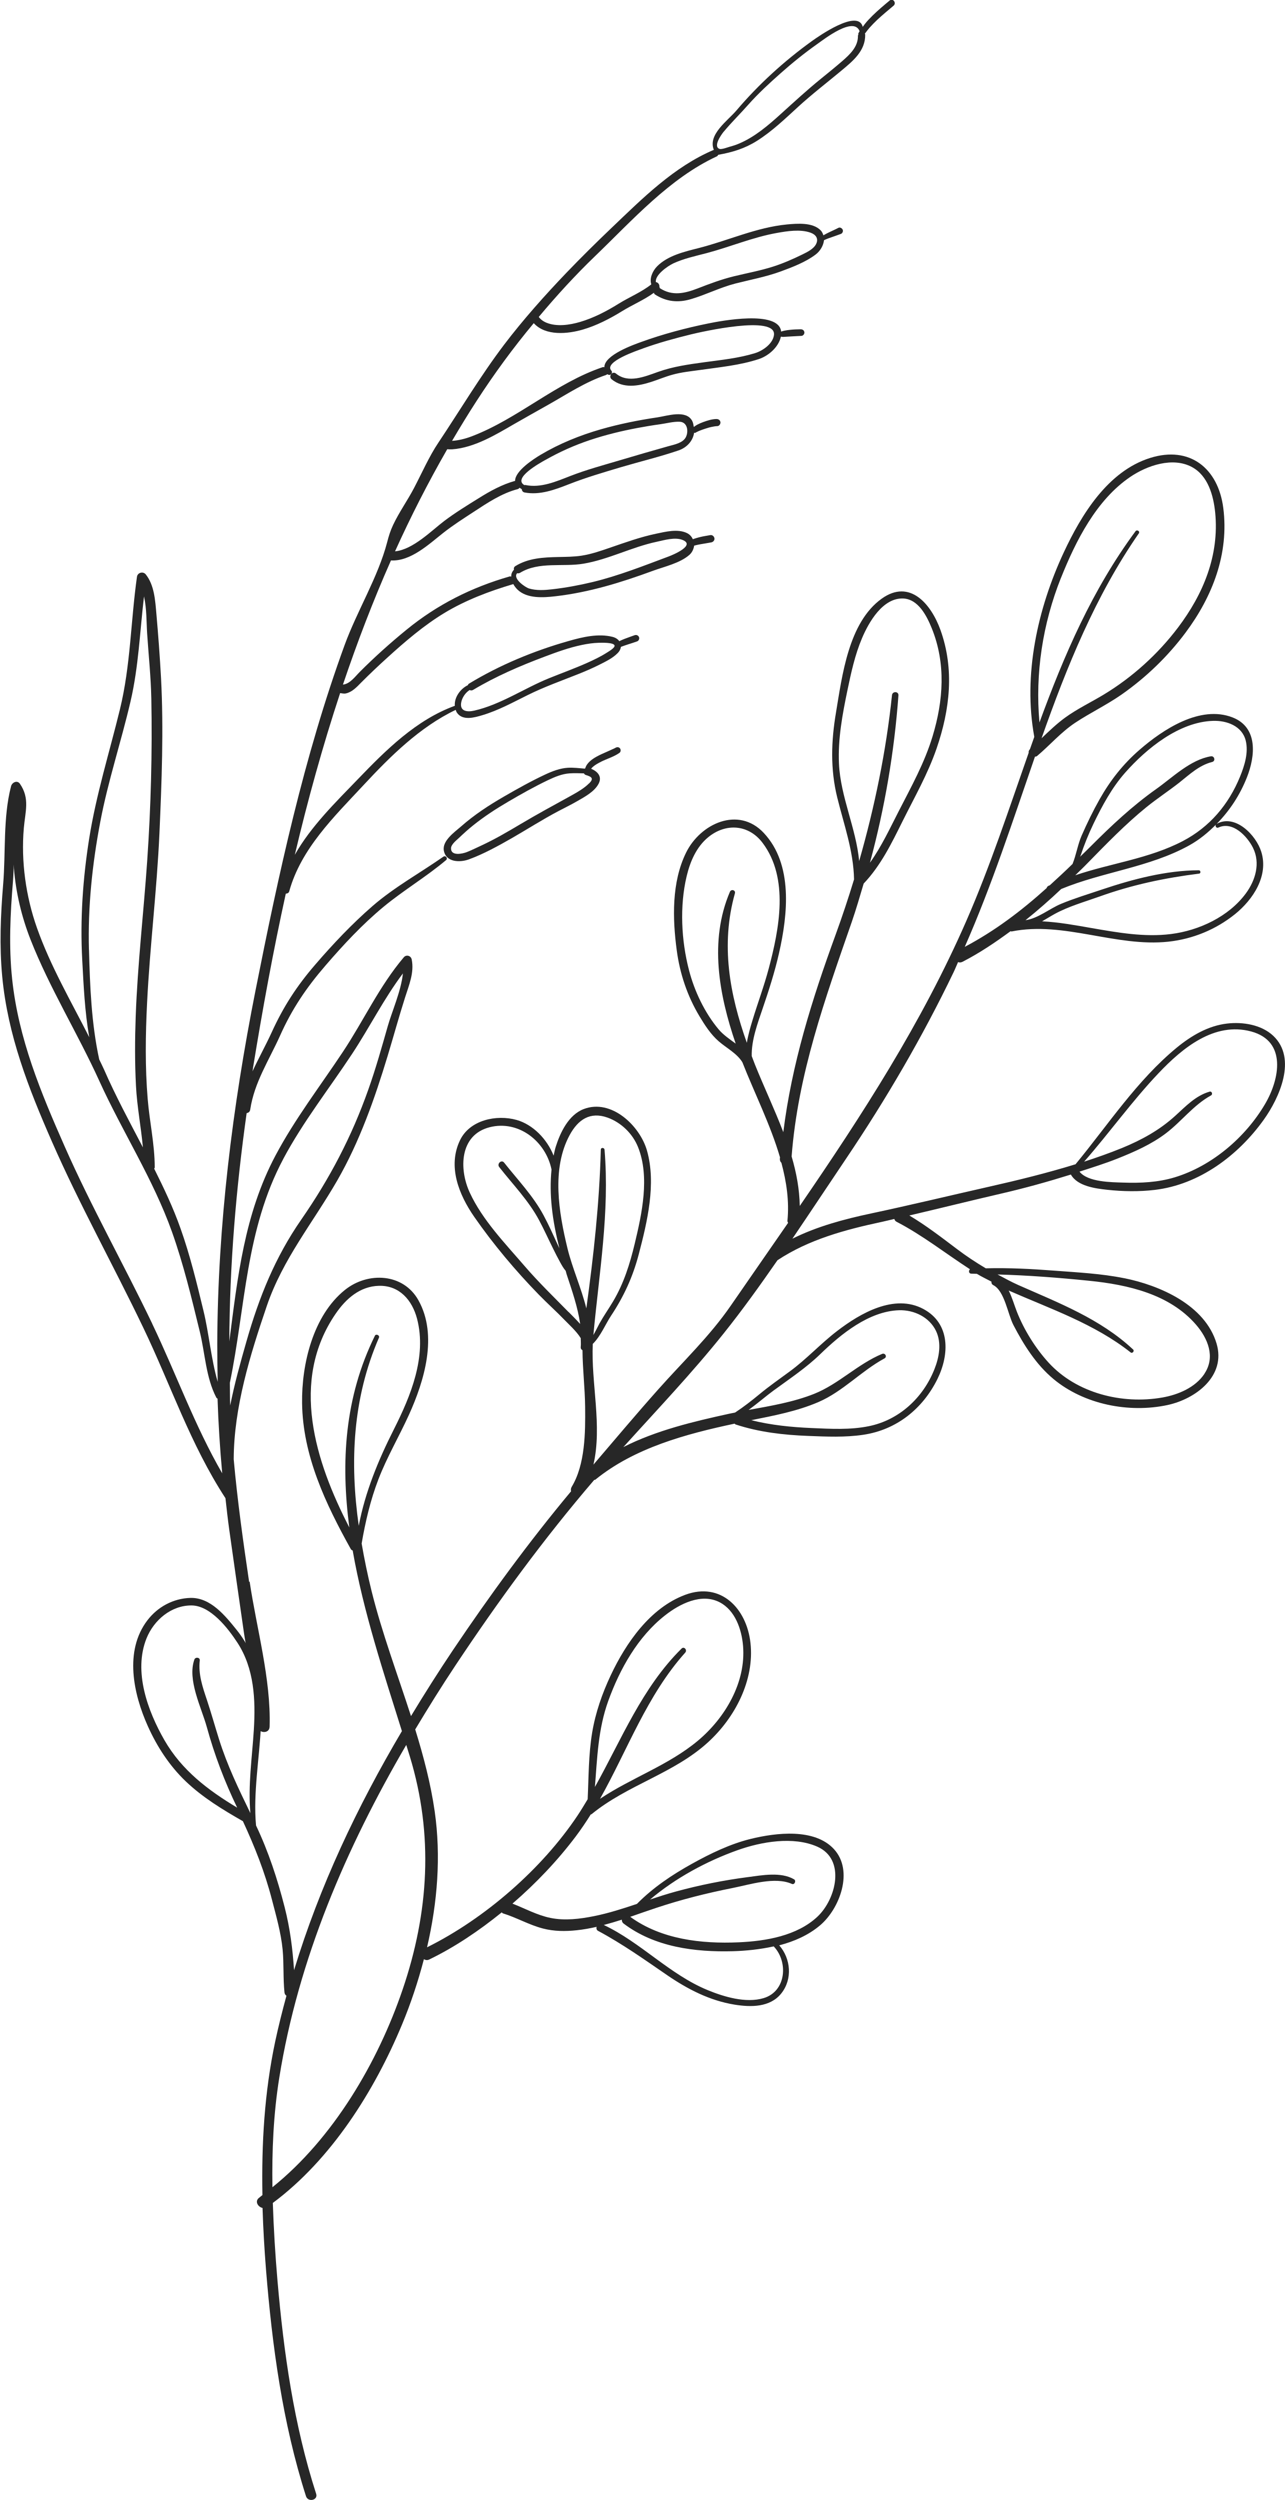 <?xml version="1.0" encoding="UTF-8"?>
<svg id="Layer_2" data-name="Layer 2" xmlns="http://www.w3.org/2000/svg" viewBox="0 0 233.62 454.33">
  <defs>
    <style>
      .cls-1 {
        fill: #272727;
        stroke-width: 0px;
      }
    </style>
  </defs>
  <g id="_ÎÓÈ_1" data-name="—ÎÓÈ_1">
    <g>
      <g>
        <path class="cls-1" d="M45.29,287.47c-1.1-7.42-2.13-14.81-2.8-22.26.03-9.44,2.99-18.99,6.01-27.85,2.92-8.56,8.38-15.12,12.83-22.85,4.04-7.02,6.8-14.86,9.14-22.59,1.07-3.54,2.05-7.11,3.17-10.63.71-2.25,1.7-4.53,1.21-6.92-.14-.69-.98-.94-1.44-.39-4.44,5.23-7.29,11.49-11.07,17.18-4.14,6.24-8.73,12.2-12.25,18.83-5.68,10.68-6.9,22.21-8.4,33.81.06-13.88,1.22-27.75,3.15-41.5.31-.06.59-.23.65-.64.75-4.97,3.41-8.95,5.43-13.45,2.18-4.87,4.78-8.71,8.26-12.74,3.25-3.77,6.7-7.48,10.54-10.66,3.65-3.02,7.75-5.44,11.37-8.49.39-.33-.06-.92-.48-.63-4.3,3-8.91,5.53-12.89,8.98-3.74,3.25-7.18,6.89-10.41,10.64-3.35,3.88-5.78,7.62-7.9,12.27-1.11,2.43-2.41,4.74-3.5,7.12.04-.23.06-.46.1-.69,1.71-10.51,3.64-21.08,5.95-31.6.28-.02.55-.12.63-.44,2.14-7.73,8.15-13.54,13.46-19.24,4.88-5.25,10.25-10.59,16.8-13.72.07.16.1.33.21.49,1.04,1.56,3.25.89,4.69.46,2.89-.87,5.52-2.32,8.21-3.65,3-1.49,6.16-2.6,9.26-3.84,1.28-.51,2.55-1.06,3.78-1.68,1.13-.57,2.4-1.18,3.3-2.1.38-.39.53-.76.59-1.13.41-.15.82-.3,1.23-.43.58-.18,1.15-.37,1.72-.57.3-.11.46-.5.33-.79-.14-.31-.47-.44-.79-.33-.57.21-1.15.4-1.71.62-.28.11-.56.22-.84.35-.08.03-.14.09-.22.12-.27-.35-.66-.64-1.25-.79-2.57-.65-5.45.03-7.93.74-6.3,1.78-12.61,4.38-18.2,7.79-.11.07-.12.16-.17.25-1.4.68-2.49,2.25-2.37,3.75-7.01,2.55-12.52,8.03-17.6,13.31-4.02,4.17-8.56,8.59-11.49,13.77,2.34-9.91,5.06-19.74,8.24-29.39.35.04.68.14,1.05.06,1.15-.26,1.95-1.14,2.75-1.95,1.55-1.56,3.14-3.06,4.77-4.54,3.25-2.95,6.63-5.86,10.4-8.14,3.84-2.32,8.13-3.94,12.51-5.24.2.36.46.7.74.98,1.74,1.7,4.72,1.49,6.94,1.23,6.1-.7,11.93-2.5,17.67-4.61,2.11-.78,4.94-1.39,6.67-2.91.53-.47.76-1.07.87-1.68.07-.02.13-.03.23-.06.32-.07.64-.15.96-.2.64-.11,1.28-.21,1.92-.33.34-.06.63-.38.57-.75-.06-.34-.38-.64-.75-.57-.66.12-1.32.21-1.97.38-.35.09-.7.19-1.05.31-.05.02-.1.04-.15.06-.21-.45-.53-.85-1.07-1.12-1.69-.81-3.87-.25-5.6.11-2.85.6-5.55,1.57-8.29,2.51-1.71.59-3.45,1.2-5.24,1.48-1.41.22-2.85.22-4.27.25-2.71.06-5.43.19-7.8,1.65-.28.18-.31.42-.26.66-.34.36-.52.78-.49,1.25-.1,0-.18-.06-.29-.03-6.94,1.99-13.17,5.12-18.76,9.69-2.94,2.4-5.81,4.97-8.49,7.66-.88.88-1.79,2.18-3.06,2.31,2.58-7.66,5.47-15.2,8.73-22.57,3.55.21,6.88-2.93,9.45-4.96,1.78-1.41,3.68-2.62,5.58-3.86,2.49-1.63,5.1-3.39,8.02-4.14.16-.04.24-.16.34-.25.12.09.22.17.38.25.04.28.18.55.53.61,2.75.53,5.5-.5,8.03-1.49,3.13-1.23,6.31-2.16,9.54-3.12,3.45-1.02,7-1.87,10.41-3.03,1.53-.52,2.63-1.75,2.83-3.21.08,0,.16.05.24,0,.07-.03.13-.07.2-.11-.14.08-.05.02-.01,0,.15-.08.3-.15.46-.22.38-.16.78-.29,1.17-.42.2-.07.41-.13.62-.19.16-.04-.08.02.04-.01.05-.01.1-.03.15-.04.1-.02.2-.05.3-.07.35-.07.71-.14,1.06-.15.34,0,.61-.41.56-.73-.07-.38-.37-.56-.73-.56-.81.01-1.64.28-2.39.55-.39.14-.77.31-1.13.5-.21.11-.4.26-.59.4-.07-.37-.1-.74-.3-1.12-1.12-2.07-4.56-.89-6.32-.63-3.46.51-6.89,1.2-10.25,2.16-3.86,1.11-7.52,2.59-10.98,4.64-1.26.75-4.67,2.95-4.64,4.74-2.38.66-4.54,1.85-6.63,3.16-2.12,1.32-4.3,2.65-6.29,4.16-2.29,1.74-5.66,5.18-8.91,5.49,2.86-6.33,6.02-12.52,9.49-18.56.3.02.59.04.91.02,4.06-.3,7.93-2.67,11.37-4.66,2.08-1.2,4.18-2.36,6.26-3.54,3.37-1.91,6.61-4.06,10.31-5.3.14-.05.18-.15.33-.13.2.18.44.12.62-.03-.2.27-.24.67.1.94,2.12,1.7,4.78,1.24,7.18.47,1.28-.41,2.52-.94,3.82-1.3,1.66-.47,3.43-.64,5.14-.88,3.51-.5,7.19-.85,10.57-1.96,1.69-.55,3.36-1.96,3.94-3.67.05-.14.05-.25.11-.43.27.09.6.05.88.03.34-.02.67-.04,1.01-.06.62-.03,1.24-.07,1.86-.1.32-.02.57-.38.52-.68-.06-.35-.34-.52-.68-.52-.64.01-1.27.03-1.9.1-.34.03-.68.08-1.02.15-.19.04-.42.09-.62.18-.41-4-11.12-1.92-13.23-1.49-4.12.83-8.27,1.94-12.22,3.37-1.31.47-6.74,2.38-6.69,4.59-.1,0-.18-.06-.29-.02-8.52,2.86-15.4,9.36-23.78,12.56-1.2.46-2.45.77-3.62.84,1.44-2.45,2.92-4.88,4.47-7.27,3.18-4.91,6.64-9.64,10.38-14.12,2.15,2.37,6.18,1.97,8.94,1.16,2.5-.73,4.91-1.98,7.12-3.34,1.86-1.15,4-2.04,5.78-3.34.05.1.07.22.19.3,2.06,1.33,4.19,1.55,6.53.86,2.75-.81,5.3-2.12,8.09-2.84,2.76-.7,5.57-1.22,8.26-2.2,2.1-.77,4.52-1.7,6.32-3.06.83-.62,1.43-1.61,1.54-2.62.14-.07.29-.13.43-.19.29-.12.58-.22.87-.32.59-.21,1.18-.41,1.77-.63.29-.11.46-.49.32-.78-.13-.27-.49-.48-.78-.32-.56.3-1.14.54-1.71.82-.28.13-.55.28-.82.43-.06.04-.12.07-.19.11-.11-.32-.23-.64-.51-.92-1.46-1.47-4.25-1.23-6.11-1.06-5.52.53-10.7,2.93-16.04,4.29-2.59.66-5.62,1.35-7.57,3.32-.86.87-1.42,2.23-1.06,3.28-1.78,1.42-4.02,2.32-5.94,3.52-2.17,1.35-4.57,2.6-7.04,3.32-1.89.55-4.21.89-6.08.13-.63-.26-1.08-.62-1.4-1.05,3.24-3.87,6.65-7.6,10.29-11.1,6.73-6.47,13.48-14.1,22.08-18.08.14-.07.2-.18.27-.29,2.56-.45,4.81-1.13,7.03-2.53,2.74-1.73,5.09-3.99,7.47-6.17,2.51-2.3,5.21-4.37,7.83-6.55,2.13-1.78,4.43-3.61,4.38-6.61,0-.06-.05-.09-.07-.14.28-.36.55-.74.85-1.08.45-.5.92-.99,1.41-1.45.96-.89,1.97-1.73,2.97-2.57.58-.49-.13-1.43-.71-.94-1.06.88-2.11,1.76-3.1,2.73-.5.5-1,1-1.43,1.56-.12.16-.25.33-.37.5-.84-3.35-8.09,1.76-9.25,2.59-5.04,3.63-9.69,7.87-13.7,12.59-1.6,1.89-5.25,4.38-4.12,7.17-7.27,3.09-12.95,8.8-18.58,14.17-2.79,2.66-5.53,5.37-8.2,8.15-3.91,4.08-7.93,8.59-11.34,13.08-4.3,5.67-8,11.89-11.95,17.8-1.71,2.55-2.97,5.46-4.41,8.21-1.2,2.3-2.72,4.41-3.83,6.76-.5,1.06-.8,2.03-1.08,3.13-1.65,6.34-5.47,12.48-7.74,18.71-7.4,20.26-12.01,41.65-16.21,62.83-4.18,21.11-6.86,42.58-6.94,64.13,0,2.31.03,4.62.08,6.93-1.21-4.17-1.58-8.78-2.59-12.93-1.21-5.02-2.44-10.08-4.17-14.95-1.32-3.74-3.02-7.32-4.79-10.86.03-.08.1-.12.1-.23,0-4.2-.94-8.27-1.28-12.45-.48-5.8-.4-11.64-.11-17.44.51-10.31,1.79-20.56,2.25-30.87.41-9.32.78-18.81.29-28.13-.21-3.91-.51-7.85-.85-11.75-.21-2.39-.37-5.17-1.92-7.12-.49-.62-1.5-.35-1.61.43-1.14,8.08-1.15,16.12-3.1,24.1-1.92,7.85-4.32,15.49-5.59,23.49-1.15,7.27-1.66,14.66-1.26,22.02.25,4.65.46,9.43,1.28,14.07-3.33-6.56-7.07-12.97-9.51-19.88-2.02-5.71-2.91-12.07-2.39-18.12.26-3.05,1.13-5.38-.7-8.06-.5-.73-1.44-.26-1.62.44-1.48,5.7-.95,12.02-1.44,17.88-.46,5.57-.69,11.09-.17,16.66,1,10.67,4.77,20.31,9.04,30.04,5.06,11.54,11.16,22.45,16.6,33.8,5.05,10.53,8.55,21.18,14.95,31.01.21,1.89.42,3.78.68,5.66.87,6.2,1.76,12.39,2.65,18.59.82,5.68,2.58,11.19,2.41,16.98-.04,1.47,2.25,1.77,2.29.29.26-8.67-2.36-17.79-3.63-26.35ZM85.37,125.4c.2.09.42.12.65-.02,4.12-2.47,8.53-4.36,13.02-6.05,2.21-.83,4.44-1.64,6.76-2.12,1-.21,2.02-.36,3.04-.39.45-.01,2.75-.1,2.89.5.1.43-1.16,1.13-1.43,1.31-1.12.71-2.33,1.29-3.53,1.83-2.26,1.01-4.6,1.85-6.9,2.78-4.56,1.84-8.83,4.81-13.66,5.91-1.35.31-2.71.09-2.34-1.59.18-.82.75-1.67,1.5-2.15ZM94.02,104.18c.17.03.36.03.55-.09,3.4-2.08,7.79-1.01,11.53-1.65,4.55-.77,8.74-3.01,13.26-3.97,1.4-.3,3.31-.89,4.71-.35,2.46.96-1.66,2.7-2.5,3.01-4.56,1.7-9.1,3.51-13.84,4.65-2.41.58-4.9,1.04-7.37,1.32-1.37.16-2.84.25-4.18-.15-.69-.21-3.03-1.81-2.16-2.78ZM99.14,83.6c2.6-1.48,5.3-2.68,8.13-3.63,2.82-.94,5.7-1.64,8.62-2.19,1.38-.26,2.76-.49,4.15-.68,1.14-.16,2.41-.51,3.56-.45,1.34.07,1.63,1.67,1.11,2.76-.54,1.11-2.11,1.38-3.18,1.68-2.98.83-5.94,1.7-8.91,2.58-3,.89-6.01,1.7-8.92,2.83-2.57,1-5.39,2.24-8.2,1.64-.07-.01-.1.03-.16.03-2.2-1.27,2.87-4.05,3.79-4.57ZM116.85,63.34c2.87-1.04,5.81-1.84,8.77-2.57,1.89-.46,15.56-3.58,15.09.12-.2,1.59-2.04,2.86-3.44,3.29-2.94.91-6.1,1.23-9.14,1.64-2.91.4-5.73.78-8.5,1.77-2.37.84-5.41,2.14-7.64.3-.32-.26-.66-.15-.88.09.16-.17.22-.42.04-.62-1.47-1.59,4.8-3.69,5.7-4.01ZM122.34,47.9c1.95-.91,4.07-1.36,6.14-1.9,4.27-1.13,8.37-2.88,12.74-3.66,1.91-.34,4.27-.72,6.15-.05.9.32,1.49,1.02,1.02,2.02-.45.95-1.67,1.52-2.56,1.96-1.69.82-3.45,1.6-5.24,2.17-2.34.75-4.77,1.19-7.15,1.77-2.29.56-4.44,1.37-6.63,2.22-2.36.91-4.62,1.41-6.86-.07-.03-.05.03-.11-.03-.15-.02-.01-.02-.03-.04-.04.07-.44-.23-.86-.64-.9-.19-1.31,2.18-2.93,3.1-3.36ZM131.59,23.92c1.4-1.68,3-3.25,4.45-4.89,1.8-2.03,3.81-3.88,5.84-5.68,2.14-1.9,4.39-3.72,6.73-5.37,1.26-.89,6.62-5.07,7.67-2.31-.09.15-.19.3-.25.46-.02.06.05.08.04.13-.03.08-.09.13-.09.23.04,2-1.45,3.38-2.84,4.6-1.29,1.12-2.62,2.19-3.95,3.27-2.49,2.02-4.84,4.19-7.22,6.34-2.27,2.06-4.71,4.16-7.55,5.37-.53.23-1.07.41-1.63.56-.38.1-1.58.57-1.98.43-1.22-.44.33-2.6.77-3.14ZM51.51,210.6c3.59-6.73,8.32-12.73,12.51-19.08,3.18-4.82,5.76-10,9.23-14.61-.32,3.17-2,6.93-2.75,9.57-1.1,3.87-2.19,7.74-3.54,11.54-3.02,8.55-7.01,16.15-12.18,23.61-4.79,6.91-7.66,14.08-9.97,22.14-1.12,3.9-2.18,7.75-2.96,11.66-.06-1.37-.03-2.75-.06-4.12,2.85-13.79,2.84-27.8,9.72-40.7ZM16.17,172.6c-.21-7.8.61-15.62,2.07-23.28,1.4-7.39,3.79-14.52,5.49-21.84,1.47-6.31,1.7-12.71,2.45-19.09.5,2.21.44,4.77.57,6.74.26,3.94.68,7.87.76,11.83.19,9.79-.08,19.72-.75,29.5-.65,9.43-1.75,18.82-2.09,28.27-.15,4.2-.17,8.41.05,12.62.19,3.74.92,7.45,1.26,11.17-2.45-4.69-4.97-9.34-7.08-14.18-.27-.61-.58-1.2-.86-1.8-1.42-6.47-1.69-13.39-1.86-19.93ZM27.68,240.57c-5.18-10.81-11.06-21.2-15.91-32.19-4.36-9.87-8.41-19.6-9.56-30.44-.63-5.95-.34-11.85.15-17.8.08-1,.11-2.02.15-3.04.02.23,0,.46.02.69.36,4.46,1.38,8.77,3.01,12.94,3.47,8.84,8.59,17.08,12.52,25.73,4.2,9.24,9.79,17.83,13.21,27.43,2.1,5.9,3.57,12.04,5.05,18.11.97,3.97,1.1,8.31,3,11.98.06.11.15.16.23.2.15,4.53.44,9.06.85,13.58-5.05-8.74-8.33-18-12.73-27.19Z"/>
        <path class="cls-1" d="M142.11,60.97c0,.08-.03.14-.07.19-.02.03-.03.02,0,0,.04-.03-.08.04-.03.01-.02,0-.04,0-.07,0,.07-.06.17-.08.16-.21Z"/>
        <path class="cls-1" d="M109.32,138.41c1.08-.53,2.3-.88,3.29-1.58.26-.18.3-.57.11-.82-.21-.27-.55-.27-.82-.11.13-.08-.04.02-.07.04-.06.03-.12.06-.18.09-.12.06-.24.11-.36.16-.29.14-.58.27-.88.4-.64.28-1.29.56-1.91.9-.85.46-1.82,1.16-2.09,2.11-.03.02-.05.06-.08.09-1.03-.08-2.06-.22-3.1-.16-1.43.09-2.83.63-4.11,1.23-2.55,1.19-5.05,2.59-7.49,4-2.74,1.58-5.42,3.33-7.8,5.43-1.15,1.01-3.46,2.59-3.14,4.39.4,2.17,2.95,2.19,4.56,1.6,2.72-1,5.34-2.45,7.84-3.88,2.8-1.61,5.53-3.36,8.39-4.87,1.15-.6,2.31-1.17,3.44-1.82,1.36-.78,3.12-1.71,3.89-3.14.73-1.34-.17-2.27-1.34-2.76.1-.12.19-.24.3-.33.47-.41.96-.67,1.52-.95ZM107.1,142.36c-.94.95-2.2,1.64-3.36,2.29-3.04,1.68-6.08,3.32-9.07,5.1-2.34,1.39-4.69,2.77-7.17,3.92-.86.4-1.73.83-2.61,1.18-.78.31-2.95.8-2.89-.71.03-.69.97-1.42,1.42-1.84.84-.8,1.7-1.58,2.6-2.3,1.99-1.6,4.15-3,6.35-4.29,2.34-1.37,4.75-2.73,7.2-3.9,1.26-.6,2.59-1.17,4-1.26.86-.06,1.72-.02,2.59,0,.07.12.15.23.33.29,1.11.34,1.51.64.61,1.54Z"/>
      </g>
      <path class="cls-1" d="M204.39,232.3c-4.17-.84-8.41-1.05-12.64-1.37-4.17-.32-8.35-.54-12.53-.43-1.79-1.06-3.53-2.21-5.25-3.51-2.82-2.13-5.61-4.28-8.65-6.09,5.53-1.29,11.04-2.67,16.58-3.95,4.35-1,8.59-2.18,12.79-3.49,1.21,2.12,4.44,2.53,6.6,2.77,2.84.31,5.82.36,8.66.02,8.09-.96,15.15-6.25,19.8-12.74,2.84-3.97,6.11-11.13,1.74-15.26-2.16-2.03-5.56-2.57-8.41-2.23-3.43.4-6.48,2.2-9.11,4.35-7.23,5.94-12.52,14.05-18.43,21.22-5.19,1.6-10.45,2.89-15.81,4.1-7.13,1.61-14.21,3.32-21.36,4.84-4.95,1.05-9.83,2.36-14.31,4.59,3.3-4.86,6.53-9.75,9.75-14.53,7.3-10.83,13.9-22.13,19.56-33.9.29-.6.53-1.23.81-1.84.24.09.51.1.8-.05,3.1-1.59,5.96-3.52,8.74-5.56.07,0,.12.06.21.04,9.48-1.9,18.91,2.88,28.49,1.86,4.44-.48,8.64-2.21,12.12-5.01,3.27-2.64,6.13-6.95,4.77-11.32-.94-3.03-4.73-6.94-8.1-5.09,2.35-2.39,4.22-5.23,5.49-8.45,1.52-3.85,2.05-9.06-2.6-10.88-5.91-2.31-12.69,2.2-16.95,5.9-2.97,2.58-5.29,5.53-7.22,8.94-1.22,2.16-2.31,4.4-3.3,6.67-.69,1.59-.97,3.48-1.64,5.12-1.36,1.33-2.75,2.61-4.14,3.88-.08.04-.16.05-.23.09-.19.1-.3.25-.34.41-4.54,4.09-9.37,7.77-14.88,10.68,4.93-11.19,8.74-22.93,12.76-34.56.12-.03.25-.01.37-.11,2.35-1.98,4.37-4.35,6.95-6.06,2.75-1.82,5.73-3.24,8.44-5.13,4.44-3.11,8.4-6.92,11.64-11.27,4.9-6.58,7.9-14.33,6.84-22.63-.92-7.18-6.06-11.37-13.31-9.09-7.68,2.42-12.48,10.28-15.69,17.16-4.77,10.23-7.43,22.28-5.36,33.53-.27.74-.53,1.49-.79,2.23-.2.21-.27.43-.23.65-3.6,10.25-6.99,20.61-11.33,30.55-8.1,18.53-18.95,35.29-30.29,51.82-.05-3.05-.61-6.05-1.48-9,1.15-14.95,6.07-28.59,10.95-42.66.79-2.29,1.46-4.61,2.15-6.93,3.11-3.27,5.07-7.3,7.06-11.31,2.18-4.38,4.6-8.6,6.2-13.25,2.43-7.08,3.26-14.4.7-21.53-1.69-4.69-5.56-9.35-10.68-5.69-6.05,4.33-7.19,14-8.32,20.74-.87,5.16-1.03,10.23.22,15.34,1.23,5,2.97,9.75,3.07,14.94-1.03,3.38-2.14,6.73-3.35,10.05-4.3,11.78-7.98,23.51-9.51,35.89-1.6-4.19-3.55-8.29-5.16-12.3-.2-.5-.38-1.01-.58-1.52-.08-2.89,1.08-5.99,1.96-8.58,1.15-3.36,2.23-6.72,3.01-10.18,1.58-6.96,2.58-16.09-2.78-21.8-4.62-4.93-11.54-1.69-14.13,3.58-2.64,5.37-2.47,11.99-1.69,17.78.57,4.25,1.92,8.27,4.13,11.96.98,1.63,2.05,3.29,3.5,4.55,1.39,1.21,3.32,2.19,4.3,3.81,2.21,5.62,5.11,11.36,6.84,17.28,0,.08-.02.15-.03.22-.02.34.09.59.28.76.93,3.46,1.45,6.97,1.1,10.55-.02.16.08.24.12.37-3.47,5.02-6.96,10.03-10.43,15.06-3.84,5.57-8.7,10.17-13.17,15.2-4,4.49-7.88,9.11-11.79,13.68,1.63-7.05-.45-14.84-.12-21.94,1.42-1.38,2.31-3.59,3.33-5.13,2.32-3.5,3.95-7.05,5.02-11.12,1.55-5.92,3.22-12.85,1.5-18.9-1.28-4.49-6.47-9.46-11.5-7.53-2.74,1.05-4.26,4.24-5.09,6.87-.16.52-.26,1.06-.38,1.6-1.19-3.02-3.76-5.65-6.72-6.49-3.67-1.03-8.53,0-10.3,3.69-2.28,4.75-.2,9.9,2.59,13.92,3.44,4.96,7.53,9.82,11.74,14.14,1.54,1.58,3.18,3.04,4.71,4.63.62.65,2.13,2,2.91,3.27,0,.53.06,1.06,0,1.6-.03.32.12.49.32.6.02,3.42.44,6.75.48,10.32.05,4.6.02,10.44-2.44,14.5-.17.29-.18.56-.12.82-7.69,9.22-14.77,18.9-21.48,28.87-2.64,3.93-5.17,7.93-7.62,11.98-2.45-7.6-5.28-15.13-7.17-22.74-.71-2.86-1.3-5.74-1.8-8.62.68-3.96,1.59-7.88,3.04-11.65,1.56-4.07,3.77-7.8,5.56-11.75,2.79-6.14,5.29-14.41,1.73-20.8-2.76-4.96-9.21-5.23-13.37-1.89-5.81,4.66-7.89,13.51-7.79,20.59.13,9.57,4.3,18.32,8.86,26.51.08.15.22.2.34.26,1.95,11.14,5.63,22.23,8.95,32.82-8.13,13.74-14.97,28.19-19.61,43.45-.26-3.85-.71-7.54-1.71-11.45-1.31-5.13-2.93-10.07-5.2-14.85-1.09-11.69,4.66-25.36-3.49-35.5-2.09-2.6-4.78-5.96-8.45-5.86-3.09.09-5.94,1.62-7.81,4.07-4.25,5.57-2.55,13.4.09,19.27,1.67,3.71,3.92,7.17,6.87,9.99,3.08,2.94,6.72,5.15,10.4,7.25,2.14,4.61,3.98,9.25,5.27,14.22.77,2.97,1.65,6.03,1.95,9.09.25,2.6.07,5.22.34,7.82.03.28.17.47.36.59-.75,2.75-1.45,5.52-2.05,8.33-1.97,9.34-2.49,18.57-2.32,27.9-.2.14-.38.32-.57.46-.89.63-.27,1.69.59,1.88.12,3.71.33,7.43.63,11.18,1.13,13.95,3,27.84,7.27,41.2.37,1.16,2.23.74,1.85-.43-4.05-12.54-5.9-25.65-7.03-38.73-.41-4.73-.69-9.43-.85-14.13,10.63-7.9,18.47-20.35,23.49-32.42,1.59-3.82,2.92-7.81,3.98-11.88.27.16.59.24.96.06,4.61-2.23,9.04-5.21,13.19-8.57.08.05.1.15.21.18,2.48.76,4.76,2.1,7.27,2.75,2.02.53,4.09.54,6.15.32,1.23-.13,2.43-.35,3.61-.62-.06.28-.02.58.27.73,4.43,2.37,8.42,5.21,12.56,8.05,3.76,2.57,7.73,4.62,12.26,5.36,2.97.48,6.46.52,8.51-2.06,2.05-2.59,1.72-6.3-.39-8.72,2.72-.71,5.29-1.83,7.42-3.63,3.58-3.02,6.15-9.88,2.55-13.83-3.54-3.88-10.59-3-15.13-1.89-3.75.92-7.34,2.66-10.71,4.53-3.61,2-7.1,4.34-10,7.29-2.56.86-5.14,1.69-7.78,2.22-2.59.52-5.33.86-7.93.33-2.43-.49-4.62-1.71-6.92-2.6,4.3-3.71,8.22-7.85,11.49-12.19.98-1.3,1.89-2.65,2.75-4.03.05-.03.1,0,.15-.04,6.48-5.31,14.96-7.39,21.16-13.06,4.91-4.48,8.47-11.27,7.72-18.06-.69-6.25-5.37-11.16-11.87-8.74-6.36,2.37-10.75,8.72-13.53,14.61-1.55,3.29-2.78,6.81-3.38,10.41-.67,4.01-.63,8.08-.82,12.13-.6,1-1.19,1.99-1.84,2.96-6.49,9.72-16.86,18.74-27.36,23.95,1.89-8.11,2.56-16.54,1.39-24.71-.72-5.02-2.02-9.97-3.54-14.89,2.36-3.93,4.77-7.81,7.3-11.61,7.79-11.72,16.08-23.05,25.24-33.73.07-.04.15,0,.22-.06,7.1-5.77,16.45-8.29,25.31-10.17.07.05.09.13.18.15,4.25,1.4,8.72,1.91,13.18,2.08,3.34.13,6.73.29,10.05-.21,6.03-.9,10.79-4.72,13.46-10.13,2.19-4.45,2.38-10.09-2.56-12.73-5.27-2.82-11.48.78-15.66,3.99-3.02,2.31-5.57,5.12-8.64,7.37-1.86,1.36-3.74,2.68-5.52,4.15-1.43,1.18-2.88,2.31-4.42,3.32-.39.08-.78.14-1.16.23-6.26,1.37-13.18,3-19.14,6.04,6.16-6.82,12.54-13.52,18.24-20.66,3.4-4.25,6.62-8.74,9.78-13.3,5.72-3.78,12.32-5.55,18.97-6.97.76-.16,1.51-.36,2.27-.53.08.19.15.38.39.5,4.75,2.46,8.91,5.76,13.36,8.64-.28.26-.23.81.26.8.33,0,.67.03,1,.03.85.52,1.77.95,2.65,1.42-.02.24.04.48.34.64,2.06,1.05,2.64,5.32,3.66,7.26,1.88,3.61,4.12,7.17,7.28,9.8,5.55,4.62,13.71,6.23,20.72,4.73,5.15-1.11,10.68-5.27,8.93-11.17-2.07-7-10.3-10.58-16.8-11.89ZM219.92,198.39c-2.55.73-4.36,2.68-6.28,4.42-2.84,2.58-6.1,4.37-9.64,5.82-2.28.93-4.59,1.74-6.9,2.49,4.62-5.27,8.7-10.99,13.54-16.09,4.31-4.54,10.12-9.38,16.84-7.57,6.5,1.75,5.18,8.66,2.51,13.19-3.55,6.04-9.63,11.24-16.37,13.3-3.08.94-6.26,1.08-9.45.97-2.03-.07-6.4-.06-7.91-1.99,2.31-.75,4.63-1.47,6.92-2.38,3.06-1.22,6.17-2.59,8.81-4.6,2.87-2.19,4.97-5.1,8.18-6.87.36-.2.16-.81-.26-.69ZM196.45,155.52c.67-2,1.43-3.9,2.35-5.81,1.58-3.27,3.36-6.58,5.78-9.31,3.88-4.39,9.8-9.19,15.93-9.39,2.52-.09,5.31.92,5.97,3.59.53,2.15-.21,4.52-1.02,6.51-2.08,5.1-5.52,9.18-10.43,11.75-6.13,3.2-13.08,4.02-19.54,6.21.72-.71,1.46-1.4,2.16-2.13,3.47-3.54,6.93-7.13,10.79-10.26,1.93-1.56,4.01-2.92,5.96-4.45,1.86-1.47,3.61-3.16,5.98-3.75.66-.17.43-1.14-.24-1.03-3.73.62-6.96,3.84-9.95,5.96-4.32,3.06-8.14,6.64-11.87,10.38-.64.65-1.3,1.27-1.95,1.91.02-.06.05-.11.06-.17ZM192.92,161.57c7.58-3.13,15.97-3.91,23.23-7.9,1.91-1.05,3.54-2.41,5.01-3.9-.36.25-.06.82.35.63,2.59-1.21,5.23,1.55,6.29,3.68,1.38,2.79.45,5.91-1.3,8.29-3.11,4.22-8.51,6.74-13.61,7.38-4.82.61-9.71-.27-14.45-1.09-2.97-.52-5.97-1.07-8.98-1.22.77-.44,1.53-.92,2.31-1.35,2.53-1.38,5.4-2.18,8.11-3.15,5.91-2.13,11.91-3.39,18.13-4.17.35-.04.29-.61-.06-.61-5.93.02-12,1.62-17.58,3.49-2.49.84-5.05,1.61-7.48,2.62-2.09.87-4.15,2.64-6.45,2.97,2.24-1.8,4.4-3.69,6.49-5.67ZM192.89,105.03c2.7-6.75,6.44-14.19,12.63-18.38,3.04-2.05,7.68-3.66,11.18-1.77,2.95,1.59,3.92,5.21,4.23,8.31.75,7.75-2.15,14.76-6.77,20.87-3.67,4.85-8.33,9.06-13.54,12.2-2.32,1.4-4.79,2.57-6.99,4.17-1.53,1.12-2.9,2.43-4.27,3.74,4.61-13.05,9.77-25.82,17.68-37.23.27-.38-.33-.76-.6-.39-7.87,10.64-12.99,22.53-17.46,34.75-.81-8.91.59-17.95,3.9-26.26ZM133.74,189.66c-1.1-.82-2.26-1.59-3.11-2.61-2.53-3.03-4.37-6.91-5.36-10.71-1.41-5.39-1.73-11.68-.43-17.11.63-2.64,1.76-5.3,3.91-7.07,3.21-2.63,7.36-2.34,9.89,1.02,4.86,6.44,3.02,15.68,1.12,22.84-.84,3.17-1.99,6.22-2.94,9.36-.4,1.31-.81,2.72-1.04,4.14-3.13-8.82-4.79-17.82-2.17-27.16.17-.6-.67-.84-.91-.28-3.8,8.91-1.98,18.72,1.05,27.58ZM163.34,126.37c.05-.75-1.09-.78-1.17-.04-1.07,10.22-3.15,20.29-5.97,30.16-.55-5.95-3.39-11.68-3.67-17.69-.21-4.5.63-8.97,1.54-13.36.67-3.21,1.37-6.45,2.66-9.48,1.23-2.9,3.78-7.35,7.49-7.19,2.74.12,4.28,3.19,5.18,5.41,2.59,6.41,2.12,13.12.14,19.66-1.46,4.8-3.84,9.09-6.12,13.53-1.64,3.19-3.17,6.5-5.26,9.42,2.69-9.94,4.43-20.12,5.18-30.41ZM103.38,238.46c-2.73-2.78-5.47-5.43-8.02-8.39-3.53-4.1-7.66-8.36-9.95-13.32-2-4.31-1.85-10.5,3.61-11.89,5.29-1.35,10.22,2.6,11.25,7.69-.23,2.28-.19,4.59.05,6.85.26,2.53.77,5.01,1.38,7.46-.1-.21-.2-.41-.29-.61-.82-1.79-1.63-3.6-2.56-5.34-1.9-3.56-4.72-6.48-7.2-9.62-.48-.61-1.36.21-.89.81,2.5,3.19,5.36,6.1,7.27,9.7.89,1.66,1.66,3.38,2.5,5.07.41.84.84,1.68,1.29,2.5.29.53.61,1.11,1.02,1.58.07.2.1.41.17.62.97,2.95,2.03,5.96,2.47,9.05-.74-.82-1.51-1.58-2.08-2.16ZM109.91,208.96c-.03-.42-.67-.47-.68-.02-.25,9.69-1.31,19.26-2.63,28.84-.92-3.71-2.57-7.36-3.43-10.91-1.57-6.48-2.94-14.43.4-20.59,1.52-2.81,3.73-4.31,6.91-3.16,2.46.89,4.53,2.9,5.51,5.33,2.18,5.43.71,12.14-.6,17.6-.88,3.66-1.98,7.19-3.92,10.45-.81,1.36-1.71,2.64-2.48,4.02-.33.6-.69,1.38-1.11,2.1,1.04-11.24,2.97-22.32,2.03-33.65ZM65.22,277.27c-1.63-11.53-1.13-23.11,3.68-34.17.18-.42-.54-.76-.74-.35-5.53,11.22-6.21,23.02-4.65,34.85-6.22-12.02-10.84-26.66-2.49-38.84,1.87-2.73,4.42-5,7.89-5.08,3.72-.09,6.04,2.63,6.92,6.01,1.78,6.89-1.16,14.01-4.22,20.07-2.85,5.64-5.22,11.39-6.38,17.51ZM39.83,316.12c-.75-2.4-1.43-4.82-2.22-7.2-.78-2.33-1.58-4.66-1.29-7.15.07-.58-.8-.68-.98-.17-1.32,3.68,1.27,8.7,2.25,12.24,1.41,5.13,3.23,9.9,5.53,14.68-5.27-3.16-10.06-6.77-13.22-12.26-3.04-5.29-5.68-12.48-3.26-18.51,1.34-3.32,4.49-6.01,8.2-5.98,3.42.03,6.59,4.11,8.32,6.76,3.07,4.7,3.32,10.37,2.99,15.81-.31,5.04-1.08,10.13-.63,15.17-2.13-4.38-4.22-8.7-5.69-13.4ZM119.35,346.72c4.55-1.51,9.15-2.67,13.85-3.6,3.14-.62,7.69-2.11,10.77-.74.48.22.84-.58.39-.84-2.4-1.39-5.78-.74-8.38-.4-4.41.57-8.8,1.45-13.09,2.62-1.58.43-3.15.94-4.71,1.46,4.64-3.92,10.29-6.97,15.9-8.97,4.32-1.54,10.13-2.56,14.49-.65,5.25,2.3,3.43,9.55.05,12.73-3.73,3.5-9.39,4.44-14.3,4.66-6.83.3-14.08-.52-19.74-4.63,1.59-.55,3.17-1.11,4.77-1.64ZM113.05,348.87c0,.25.06.51.31.7,5.66,4.3,12.99,5.23,19.92,5.04,2.41-.07,4.94-.34,7.4-.88,0,0,0,.01,0,.02,2.67,2.82,2.25,8.18-1.87,9.39-3.21.95-7.18-.24-10.15-1.46-6.93-2.85-12.15-8.66-18.89-11.84,1.1-.29,2.19-.61,3.27-.96ZM110.59,309.11c2.1-5.8,5.38-11.66,10.3-15.52,2.67-2.1,6.62-4.13,9.96-2.39,2.82,1.47,3.99,4.94,4.24,7.91.56,6.65-3.27,13.12-8.23,17.26-5.33,4.45-12.02,6.7-17.77,10.54,5.03-8.94,8.52-18.79,15.49-26.57.42-.47-.21-1.19-.67-.73-7.19,7.11-10.9,16.48-15.75,25.15.42-5.29.57-10.5,2.43-15.65ZM74.53,319.28c4.31,14.19,3.44,28.31-1.34,42.32-4.49,13.18-12.59,27.01-23.66,35.9-.1-6.64.18-13.28,1.25-19.94,3.46-21.53,12.13-41.69,23.08-60.44.22.72.45,1.45.67,2.16ZM140.81,252.59c2.85-2.09,5.78-4.03,8.33-6.5,3.74-3.63,8.85-7.8,14.32-7.97,2.71-.08,5.5,1.24,6.71,3.76,1.05,2.2.58,4.77-.28,6.94-2.05,5.19-6.4,9.25-11.92,10.37-3.42.7-6.96.49-10.42.34-3.7-.16-7.39-.53-10.97-1.43,4.14-.83,8.34-1.62,12.23-3.3,4.45-1.92,7.77-5.64,12-7.93.53-.29.11-1.04-.43-.82-4.45,1.85-7.88,5.47-12.35,7.26-3.8,1.51-7.89,2.19-11.93,2.93,1.6-1.17,3.12-2.49,4.71-3.66ZM218.99,249.65c-1.67,2.52-4.8,3.83-7.67,4.33-7.31,1.28-15.6-.77-20.69-6.35-2.39-2.62-4.46-5.95-5.76-9.25-.43-1.09-.85-2.56-1.48-3.84,7.6,3.34,15.58,6.04,22.17,11.25.31.25.74-.26.45-.53-5.98-5.59-13.53-8.47-20.9-11.73-1.31-.58-2.52-1.26-3.75-1.91,5.58.15,11.18.59,16.7,1.15,6.99.71,14.55,2.41,19.36,7.95,2.18,2.51,3.58,5.89,1.56,8.92Z"/>
    </g>
  </g>
</svg>